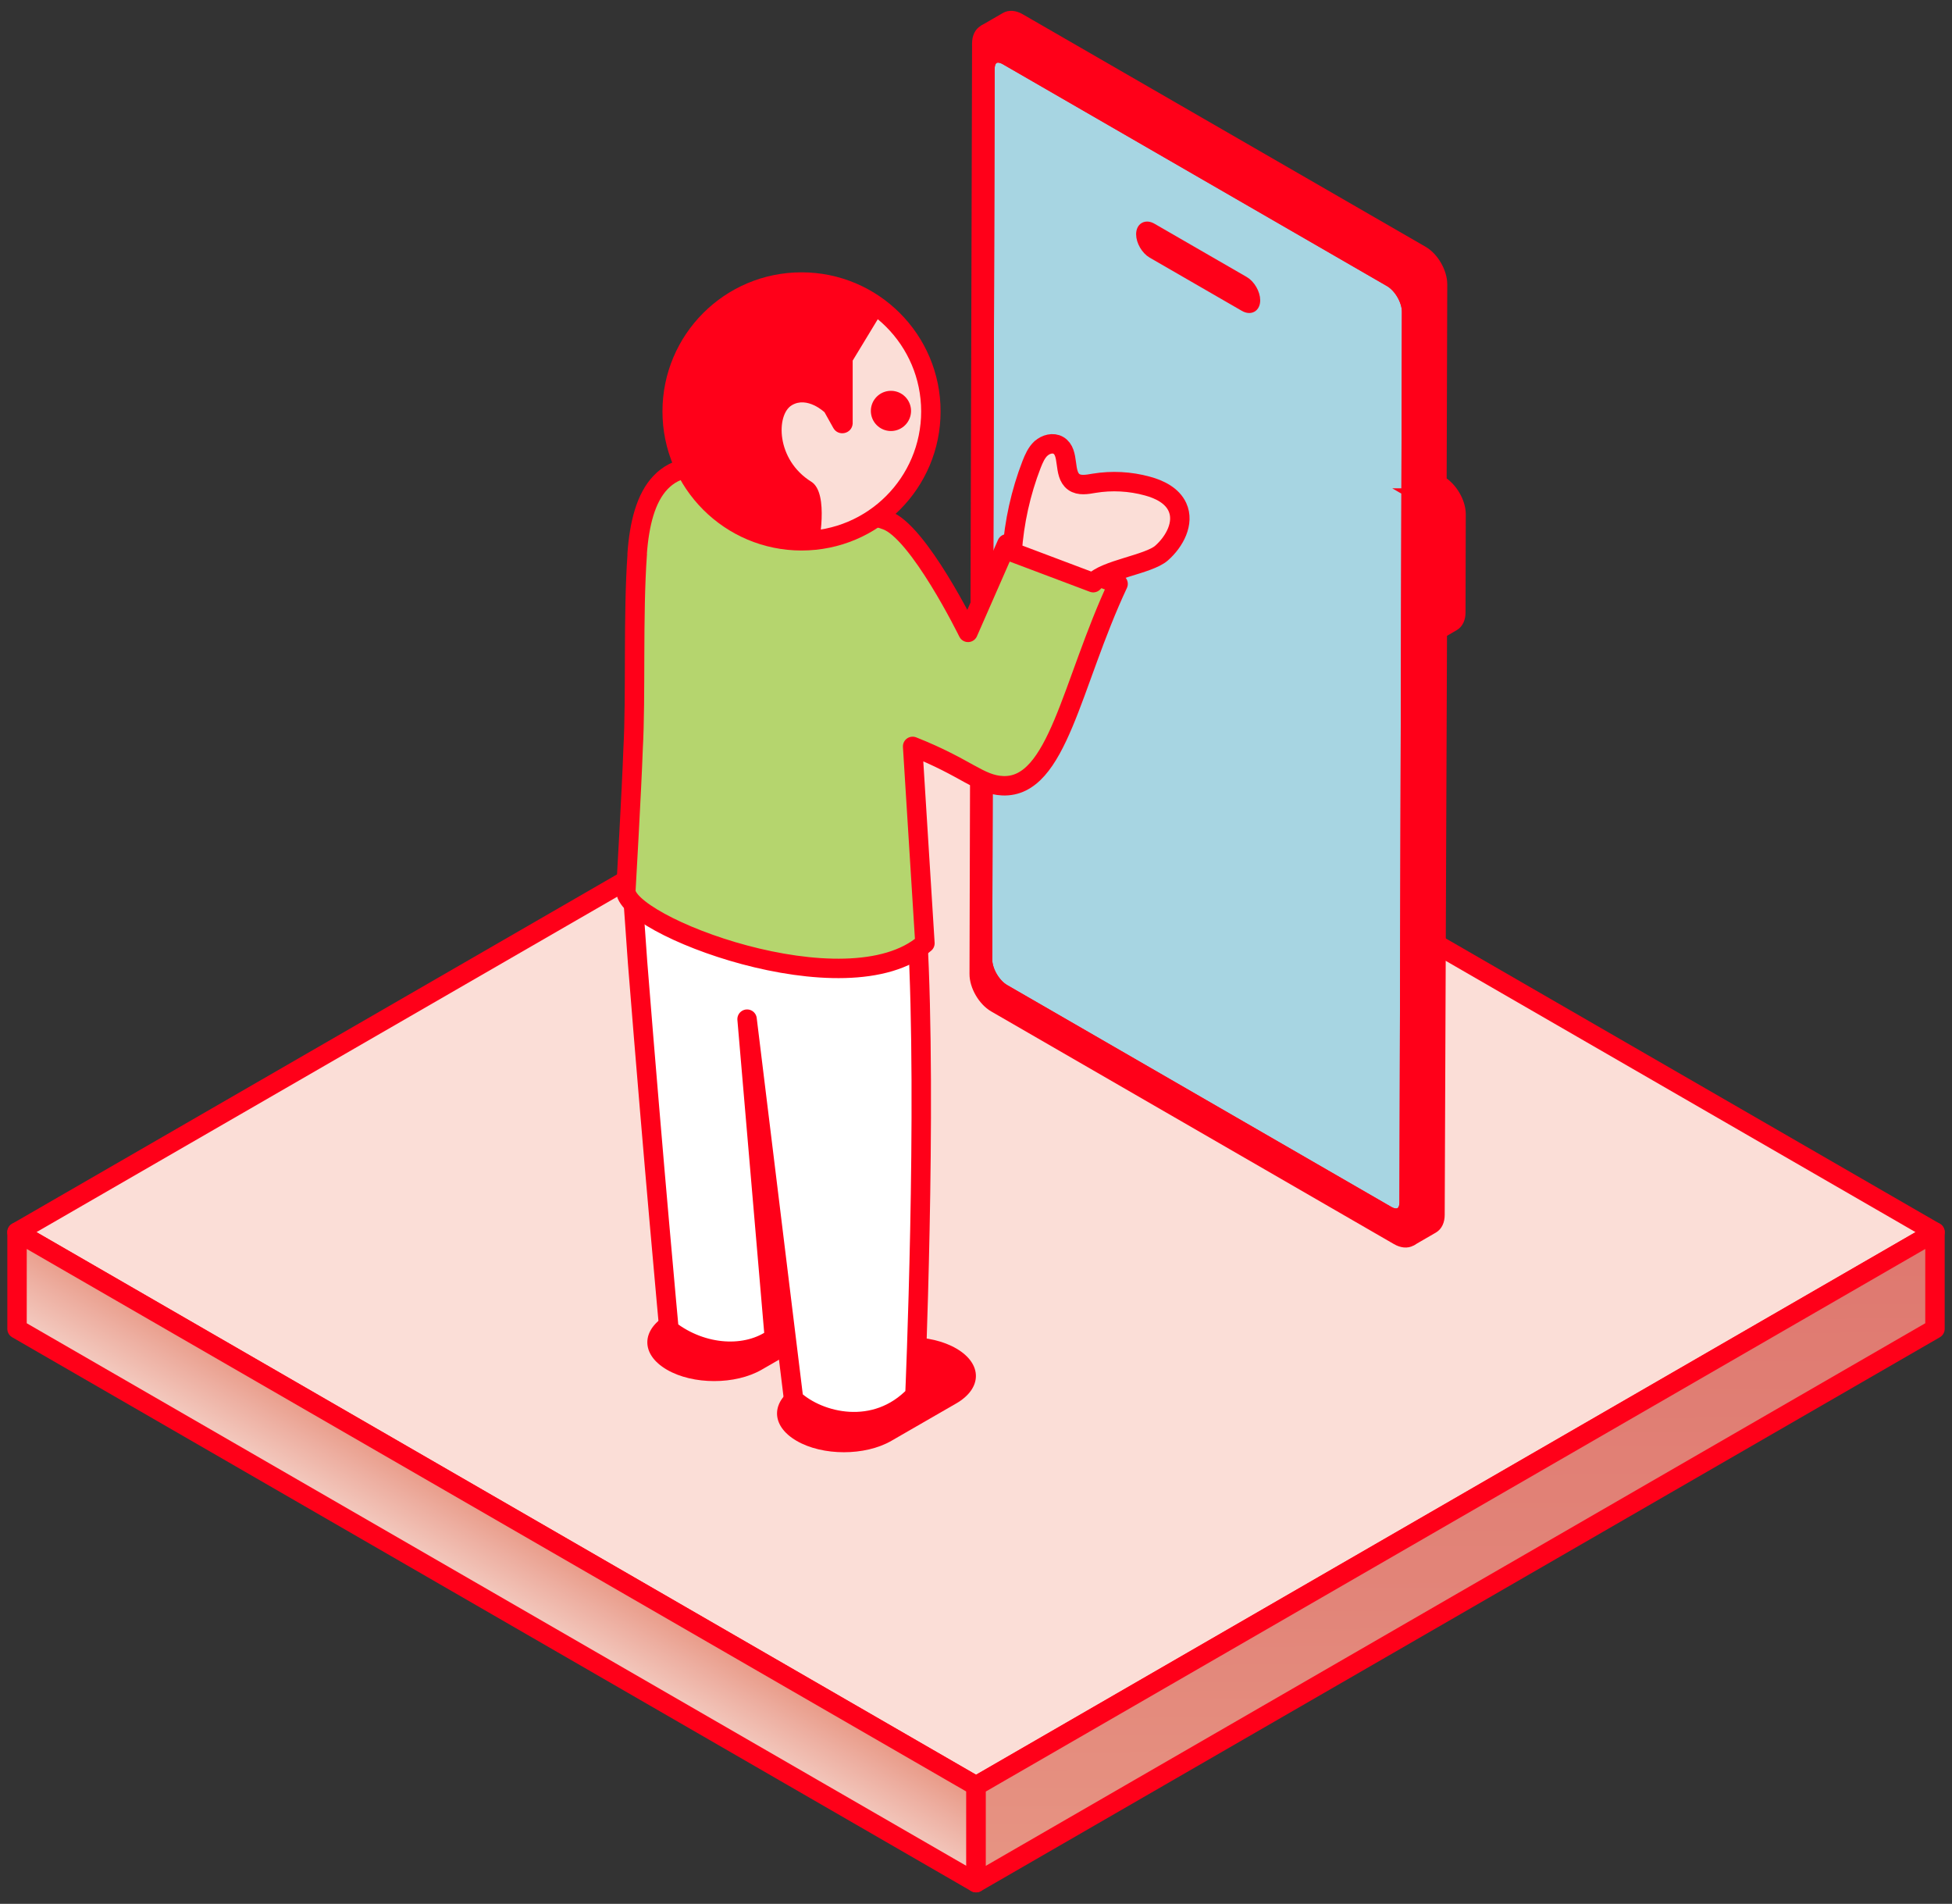 <svg width="201" height="196" viewBox="0 0 201 196" fill="none" xmlns="http://www.w3.org/2000/svg">
<rect x="0" y="0" width="201" height="196" fill="#333333" stroke="none"/>
<g clip-path="url(#clip0_1719_3521)">
<path d="M100.506 183.861L1.754 126.848L100.493 69.834L199.246 126.848L100.506 183.861Z" fill="#FBDED7" stroke="#FF0019" stroke-width="2" stroke-linecap="round" stroke-linejoin="round"/>
<path d="M1.754 136.805V126.847L100.506 183.861V193.819L1.754 136.805Z" fill="url(#paint0_linear_1719_3521)" stroke="#FF0019" stroke-width="2" stroke-linecap="round" stroke-linejoin="round"/>
<path d="M199.247 126.847V136.805L100.508 193.819V183.861L199.247 126.847Z" fill="url(#paint1_linear_1719_3521)" stroke="#FF0019" stroke-width="2" stroke-linecap="round" stroke-linejoin="round"/>
<path d="M143.173 28.848C144.214 29.45 145.067 30.917 145.055 32.108L144.804 123.775C144.804 124.979 143.951 125.455 142.91 124.853L103.354 102.015C102.313 101.413 101.46 99.946 101.473 98.754L101.724 7.088C101.724 5.884 102.576 5.407 103.617 6.009L143.173 28.848Z" fill="#A7D5E2" stroke="#FF0019" stroke-width="1.4" stroke-miterlimit="10"/>
<path d="M128.124 28.947C128.751 29.311 129.265 30.189 129.265 30.916C129.265 31.643 128.751 31.932 128.124 31.568L118.63 26.088C118.002 25.724 117.488 24.846 117.488 24.119C117.488 23.391 118.002 23.103 118.63 23.466L128.124 28.947Z" fill="#FF0019" stroke="#FF0019"/>
<path d="M148.263 49.629L148.326 29.274C148.326 28.07 147.486 26.615 146.445 26.013L104.957 2.071C104.431 1.77 103.954 1.745 103.615 1.946L101.32 3.275C101.659 3.075 102.136 3.1 102.662 3.401L144.137 27.355C145.178 27.957 146.031 29.424 146.018 30.616L145.956 50.971C147.084 51.623 147.925 53.078 147.925 54.282L147.9 64.365L146.006 65.469L145.768 126.396C145.768 126.998 145.554 127.411 145.216 127.612L147.511 126.283C147.849 126.082 148.063 125.668 148.063 125.066L148.301 65.055L149.655 64.265C149.994 64.064 150.207 63.65 150.207 63.048L150.232 52.94C150.232 51.736 149.392 50.281 148.263 49.629Z" fill="#FF0019" stroke="#FF0019" stroke-width="1.4" stroke-miterlimit="10"/>
<path d="M145.969 50.969C147.098 51.621 147.938 53.076 147.938 54.28L147.913 64.389C147.913 65.593 147.061 66.069 146.02 65.467L145.781 126.394C145.781 127.598 144.928 128.075 143.888 127.473L102.413 103.518C101.372 102.916 100.519 101.449 100.531 100.257L100.795 4.478C100.795 3.274 101.648 2.797 102.689 3.399L144.163 27.354C145.204 27.956 146.057 29.423 146.045 30.614L145.982 50.969H145.969ZM144.803 123.773L145.054 32.107C145.054 30.903 144.214 29.448 143.173 28.846L103.617 6.008C102.576 5.406 101.723 5.895 101.723 7.086L101.472 98.752C101.472 99.957 102.312 101.411 103.353 102.013L142.909 124.851C143.95 125.453 144.803 124.964 144.803 123.773Z" fill="#FF0019"/>
<path d="M144.803 123.773L145.054 32.107C145.054 30.903 144.214 29.448 143.173 28.846L103.617 6.008C102.576 5.406 101.723 5.895 101.723 7.086L101.472 98.752C101.472 99.957 102.312 101.411 103.353 102.013L142.909 124.851C143.95 125.453 144.803 124.964 144.803 123.773ZM145.969 50.969C147.098 51.621 147.938 53.076 147.938 54.28L147.913 64.389C147.913 65.593 147.061 66.069 146.02 65.467L145.781 126.394C145.781 127.598 144.928 128.075 143.888 127.473L102.413 103.518C101.372 102.916 100.519 101.449 100.531 100.257L100.795 4.478C100.795 3.274 101.648 2.797 102.689 3.399L144.163 27.354C145.204 27.956 146.057 29.423 146.045 30.614L145.982 50.969H145.969Z" stroke="#FF0019" stroke-width="1.4" stroke-miterlimit="10"/>
<path d="M75.362 131.512C78.071 129.944 82.448 129.944 85.132 131.512C87.828 133.08 87.803 135.613 85.094 137.168L78.434 141.006C75.725 142.574 71.348 142.574 68.665 141.006C65.968 139.438 65.993 136.905 68.702 135.35L75.362 131.512Z" fill="#FF0019"/>
<path d="M88.717 138.836C91.426 137.268 95.803 137.268 98.487 138.836C101.171 140.404 101.158 142.937 98.449 144.492L91.79 148.33C89.081 149.898 84.704 149.898 82.02 148.33C79.324 146.762 79.349 144.229 82.058 142.674L88.717 138.836Z" fill="#FF0019"/>
<path d="M64.888 88.317L65.653 99.09C67.333 120.197 68.888 136.89 68.888 136.89C72.362 139.574 76.94 139.787 79.737 137.718L76.927 104.921L81.718 144.051C84.314 146.447 90.146 147.901 94.21 143.637C94.21 143.637 95.489 114.052 94.473 96.18C84.126 99.93 75.335 91.765 64.875 88.304L64.888 88.317Z" fill="white" stroke="#FF0019" stroke-width="2" stroke-linecap="round" stroke-linejoin="round"/>
<path d="M65.618 57.038C65.166 63.296 65.492 71.686 65.191 77.079C65.041 81.368 64.451 91.602 64.451 91.602C64.013 95.152 87.227 104.081 95.241 97.108L93.974 76.841C99.555 79.048 100.822 80.779 103.242 80.892C108.924 81.13 110.291 70.432 115.132 60.111L103.681 55.984L99.681 65.102C99.681 65.102 94.564 54.655 91.228 53.539C87.892 52.423 83.527 50.98 75.613 48.623C68.264 46.428 66.057 50.792 65.605 57.038H65.618Z" fill="#B5D56E" stroke="#FF0019" stroke-width="2" stroke-linecap="round" stroke-linejoin="round"/>
<path d="M107.204 46.153C106.727 46.592 106.464 47.206 106.225 47.808C105.109 50.693 104.432 53.753 104.219 56.838L112.571 59.986C113.75 58.632 118.265 58.117 119.607 56.938C120.949 55.76 121.99 53.828 121.238 52.198C120.698 51.019 119.407 50.379 118.152 50.041C116.372 49.551 114.478 49.451 112.659 49.752C111.944 49.877 111.142 50.028 110.565 49.614C109.423 48.786 110.201 46.567 108.985 45.852C108.433 45.526 107.68 45.726 107.204 46.165V46.153Z" fill="#FBDED7" stroke="#FF0019" stroke-width="2" stroke-linecap="round" stroke-linejoin="round"/>
<path d="M95.853 42.355C95.853 34.993 89.883 29.036 82.534 29.036C75.172 29.036 69.215 35.006 69.215 42.355C69.215 49.704 75.185 55.674 82.534 55.674C89.896 55.674 95.853 49.704 95.853 42.355Z" fill="#FBDED7" stroke="#FF0019" stroke-width="2" stroke-linecap="round" stroke-linejoin="round"/>
<path d="M93.811 42.304C93.811 41.163 92.882 40.235 91.741 40.235C90.6 40.235 89.672 41.163 89.672 42.304C89.672 43.446 90.6 44.374 91.741 44.374C92.882 44.374 93.811 43.446 93.811 42.304Z" fill="#FF0019"/>
<path d="M90.999 31.832L86.999 28.885L78.308 29.612L71.535 34.052L69.215 42.355L73.015 52.413L84.252 56.313C84.252 56.313 85.431 50.77 83.537 49.591C79.888 47.321 79.913 42.706 81.518 41.727C83.123 40.749 84.904 42.442 84.904 42.442L85.807 44.06C86.322 44.976 87.714 44.675 87.801 43.621V37.125L91.012 31.832H90.999Z" fill="#FF0019"/>
</g>
<defs>
<linearGradient id="paint0_linear_1719_3521" x1="53.137" y1="156.909" x2="47.33" y2="166.805" gradientUnits="userSpaceOnUse">
<stop stop-color="#E89986"/>
<stop offset="0.29" stop-color="#EDAEA0"/>
<stop offset="0.75" stop-color="#F4CFC5"/>
<stop offset="1" stop-color="#F8DCD5"/>
</linearGradient>
<linearGradient id="paint1_linear_1719_3521" x1="150.16" y1="200.943" x2="149.658" y2="130.271" gradientUnits="userSpaceOnUse">
<stop stop-color="#E89986"/>
<stop offset="0.51" stop-color="#E28579"/>
<stop offset="1" stop-color="#DF7970"/>
</linearGradient>
<clipPath id="clip0_1719_3521">
<rect width="200" height="194.143" fill="white" transform="translate(0.5 0.928)"/>
</clipPath>
</defs>
</svg>
